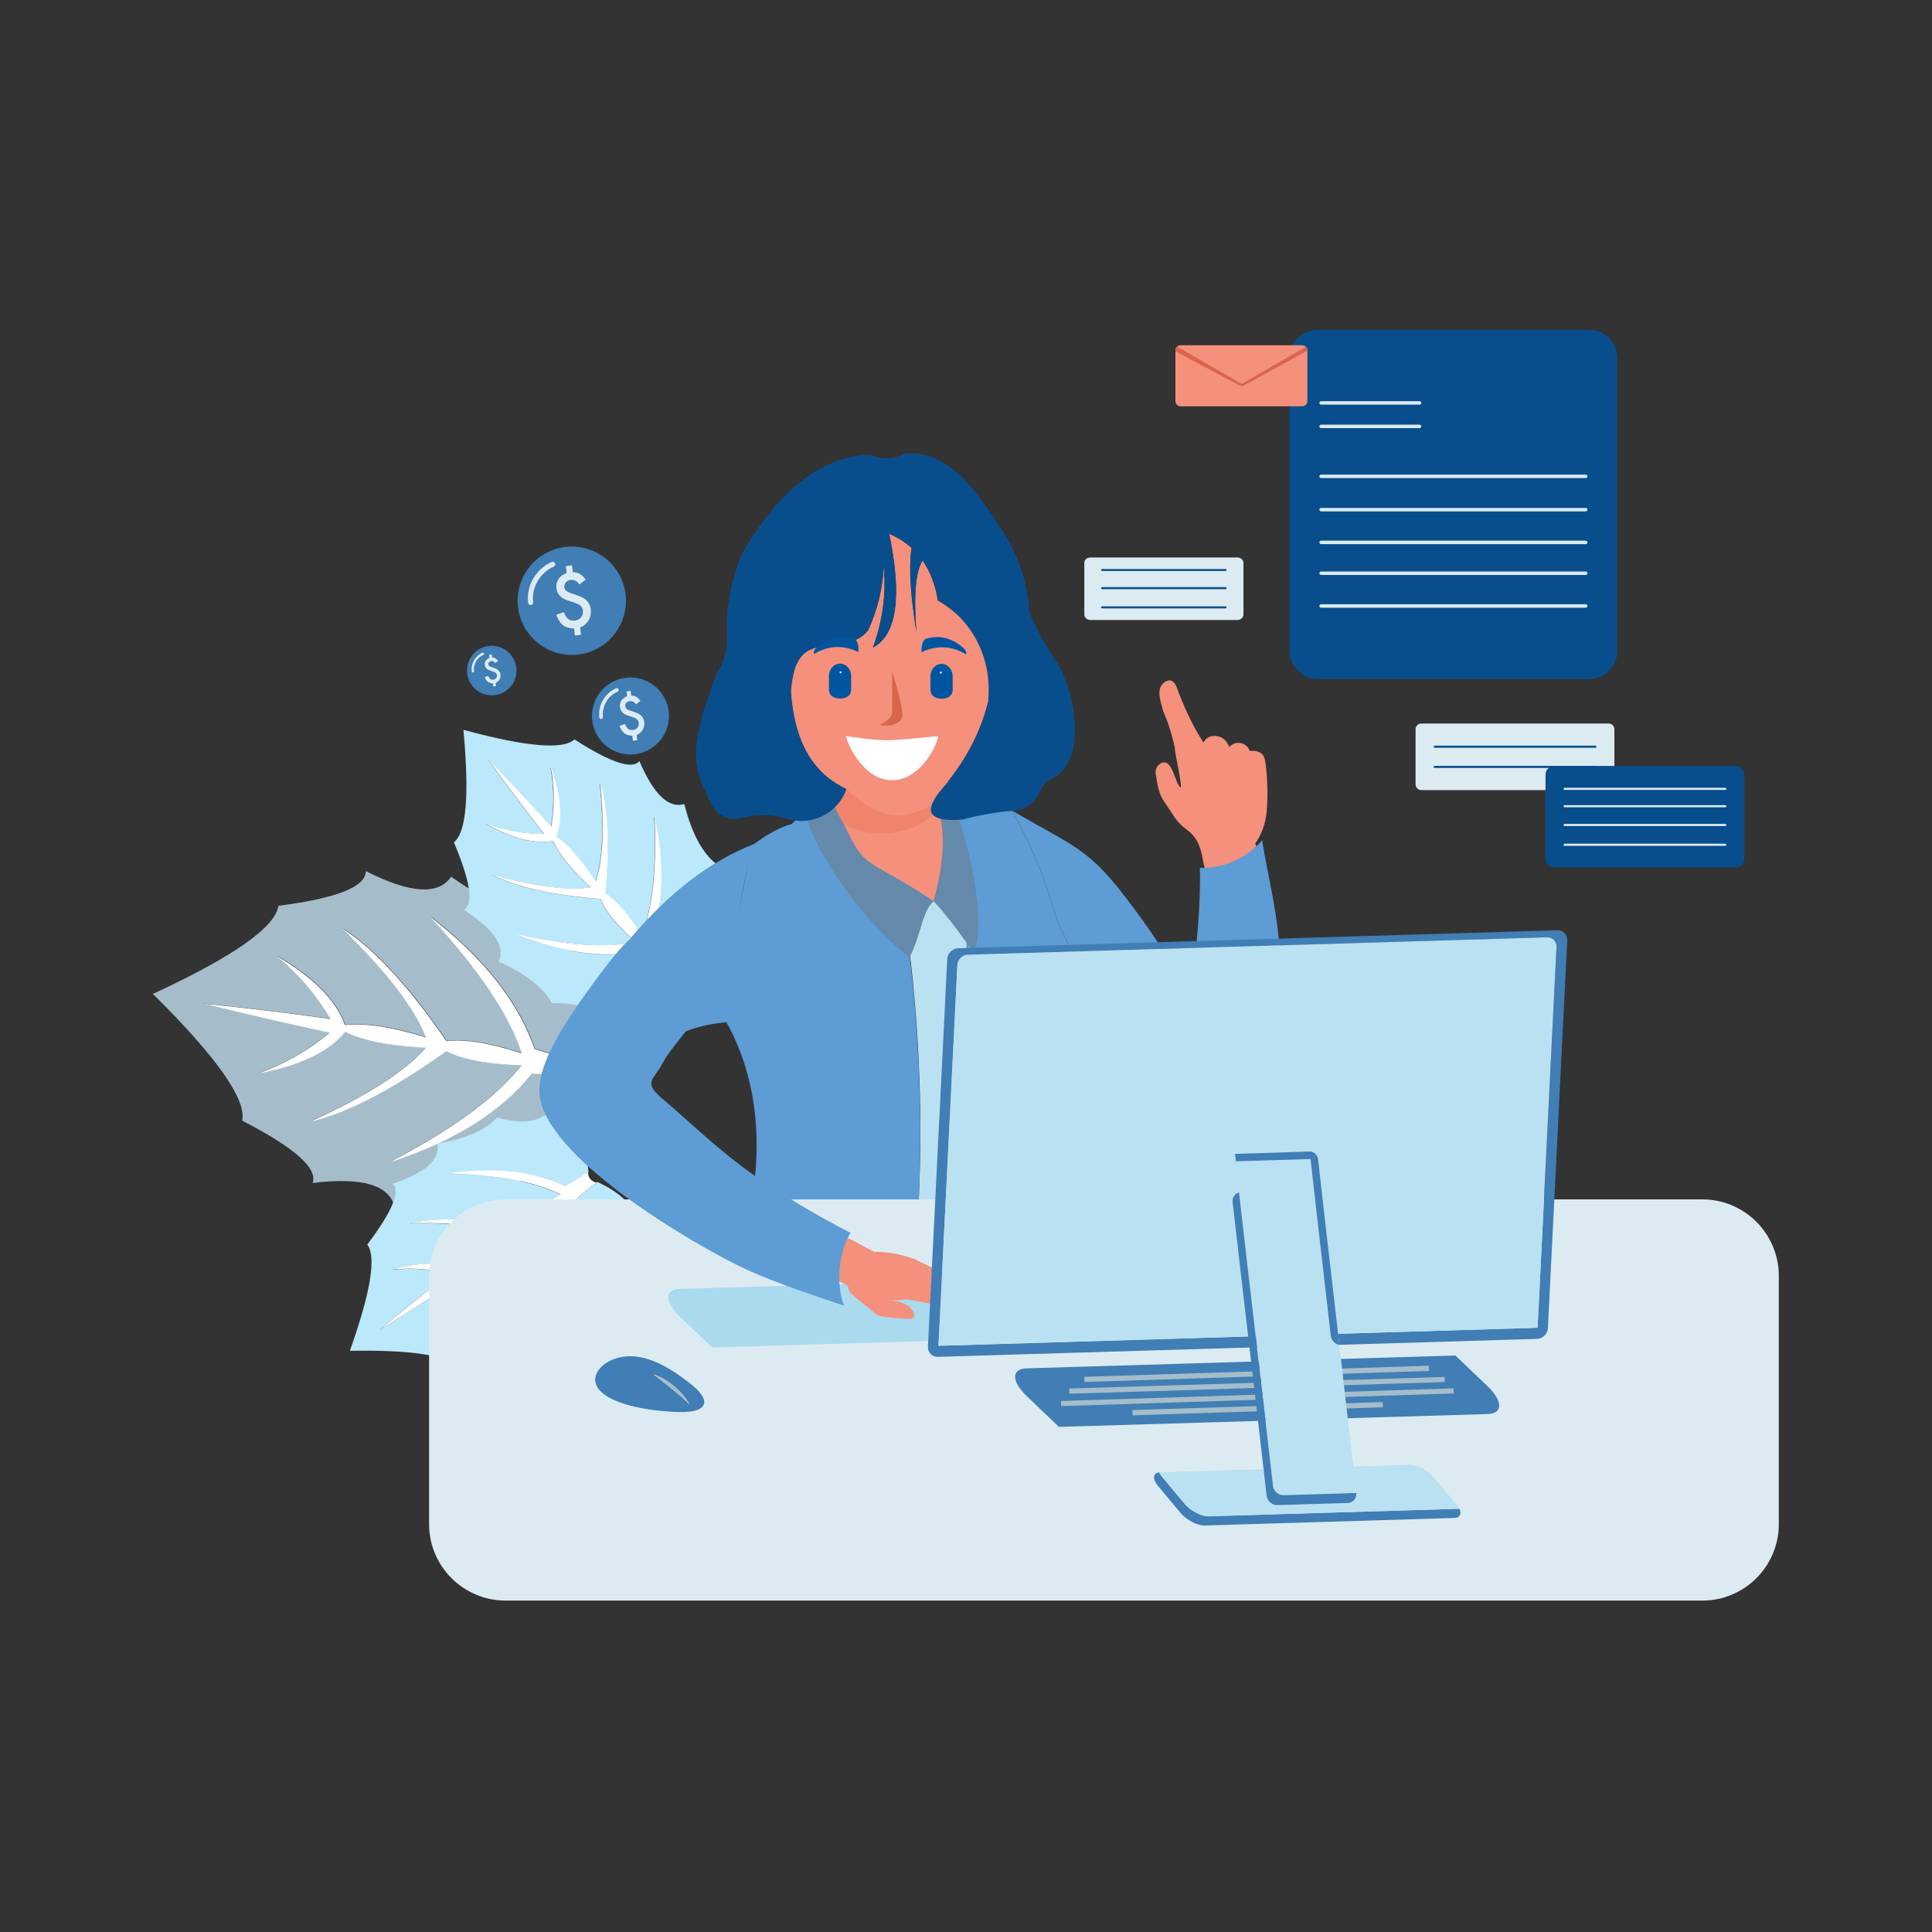 <svg xmlns="http://www.w3.org/2000/svg" enable-background="new 0 0 2000 2000" viewBox="0 0 2000 2000" id="Accountantemployeeatwork"><rect x="0" y="0" width="2000" height="2000" fill="#333333" stroke="none"/><path fill="#a5bdca" fill-rule="evenodd" d="M211.1,1038.8c43.2,10.8,86.6,20.9,130.2,30.1c-22.1,18.4-47.3,32.7-74.4,42.4c43.5-8,73.7-22.4,90.5-43.2
		c18.6,9.1,46.4,14.6,83.2,16.4c-21,24.4-61,50-120,76.7c37.9-8.5,85.1-32.9,141.6-73.2c15.8,8.5,41.7,13.4,77.5,14.7
		c-25.7,33-71.6,66.7-137.8,100.9c66.8-21.4,116.3-52.1,148.6-92.2c12.1,0.1,25.7,1.5,40.7,4.1c15.5,42.3,11.9,77.4-10.9,105.2
		c-22.4-8.3-47.6,0-75.6,25.1c-23.4-9.2-55.4-8.1-96.2,3.5c-5.6-22.7-33.9-30.9-84.9-24.7c5.5-15.2-18.8-36.7-72.9-64.5
		c4.5-21.7-25.4-64.5-89.6-128.4c-0.9-0.9-1.9-1.9-2.9-2.8c0.7-0.3,1.3-0.6,2-0.9c82.2-38.2,124.8-68.3,128-90.3
		c60.4-7.8,90.5-19.7,90.5-35.9c45.9,23.2,75.3,25.1,88.3,5.7c34.4,24.7,64.1,36.7,89.3,36c17.8,33.1,38.7,49.5,62.6,49.3
		c12,33.9,3.5,68.1-25.5,102.7c-15-2.6-28.3-6-39.7-10c-16.7-48.6-52.8-94.4-108.4-137.2c50.6,54.7,82.3,102,95.3,141.8
		c-34.1-11-60.1-15.1-77.9-12.5c-39.4-57.1-75.5-96.1-108.2-117c46.4,45.2,75.3,82.9,86.8,113c-35.3-10.8-63.2-15.1-83.8-12.8
		c-8.8-25.2-32.3-49-70.5-71.4c22.2,18.3,41,40.3,55.6,65.1C298.6,1048.6,254.9,1043.3,211.1,1038.8z" clip-rule="evenodd" class="colordce6f4 svgShape"></path><path fill="#ffffff" fill-rule="evenodd" d="M587.1,1104.8c-0.6,3.7,0.4,7.6,2.6,10.6c-14.4-2.5-27.5-3.7-39.2-3.8c-32.2,40.1-81.7,70.8-148.6,92.2
		c66.2-34.3,112.1-67.9,137.8-100.9c-35.8-1.3-61.7-6.2-77.5-14.7c-56.5,40.3-103.7,64.7-141.6,73.2c59-26.8,99-52.3,120-76.7
		c-36.8-1.8-64.6-7.3-83.2-16.4c-16.9,20.8-47,35.1-90.5,43.2c27.1-9.7,52.3-24,74.4-42.4c-43.6-9.3-87-19.3-130.2-30.1
		c43.8,4.5,87.5,9.7,131.1,15.8c-14.6-24.8-33.4-46.8-55.6-65.1c38.2,22.4,61.7,46.2,70.5,71.4c20.6-2.3,48.6,2,83.8,12.8
		c-11.5-30.1-40.4-67.8-86.8-113c32.8,20.9,68.8,59.9,108.2,117c17.8-2.6,43.8,1.5,77.9,12.5c-12.9-39.8-44.7-87-95.3-141.8
		c55.6,42.8,91.7,88.6,108.4,137.2c11.3,4,24.3,7.3,39.2,9.9C589.6,1097.8,587.6,1101.1,587.1,1104.8z" clip-rule="evenodd" class="colorffffff svgShape"></path><path fill="#f4907c" fill-rule="evenodd" d="M985.5,834.7l-7.8-48.9l-103-8.7l-0.5,42.9c-34.2,0.8-45.7,28.2-62.4,40.5c-0.4,32.9,105.4,101.7,137.8,102.1
	c32.4,0.4,47.8-59.4,48.2-92.3C996,856.5,1002.7,857,985.5,834.7z" clip-rule="evenodd" class="colorf4ae7c svgShape"></path><path fill="#bbe8fb" fill-rule="evenodd" d="M504.8,785.7c19,26.3,38.5,52.2,58.4,77.7c-20.9-0.1-41.7-3.9-61.3-11.2c28,15.9,51.6,22,70.6,18.3
		c6.1,13.8,19,29.8,38.7,48.1c-23.1,3.8-57.4-0.7-102.8-13.4c25.1,13,62.8,21.5,113.1,25.5c4.8,12.2,16.9,27,36.3,44.5
		c-29.8,6.4-71.1,3.6-124-8.2c47.2,19.3,89.2,25.4,125.9,18.1c6.7,5.7,13.6,12.8,20.8,21.3c-11.2,30.9-29.6,48.7-55.3,53.5
		c-8.6-15.1-26.6-22.3-53.9-21.4c-8.7-16.1-27.1-30.4-55.2-43.1c7.5-15.3-4.4-33.1-35.8-53.5c10.2-5.9,6.7-29.2-10.4-70
		c12.7-10,16-47.8,10.1-113.5c-0.1-1-0.2-1.9-0.3-2.9c0.5,0.1,1,0.3,1.5,0.4c63.7,17.2,101.5,20.4,113.5,9.6
		c37.3,23.9,59.7,31.4,67.2,22.4c14.7,34.4,30.2,49.2,46.5,44.5c7.6,29.9,18.5,50.5,32.9,61.8c-5.6,26.8-1.6,45.7,11.8,56.8
		c-9.2,24.5-29.9,39.6-62.3,45.3c-7.1-8.5-13-16.6-17.4-24.1c13.5-34.9,14.8-77.3,3.8-127.2c2.6,54.2-1.8,95.3-13.3,123.6
		c-13.9-22.1-26.4-36.6-37.5-43.4c4.8-50.2,2.9-88.9-5.6-115.8c4.7,46.9,3.2,81.4-4.5,103.6c-14.6-22.5-28.2-38-40.7-46.4
		c6.9-18.2,5-42.4-5.8-72.7c3.8,20.6,4,41.6,0.5,62.3C549,832.1,527.1,808.7,504.8,785.7z" clip-rule="evenodd" class="colorc4ddf2 svgShape"></path><path fill="#ffffff" fill-rule="evenodd" stroke="#dcebf2" stroke-miterlimit="22.926" stroke-width=".216" d="M683.4,998.4c-2.1,1.8-3.3,4.4-3.5,7.1c-6.9-8.1-13.6-15-20-20.5c-36.7,7.2-78.7,1.2-125.9-18.1
		c52.9,11.9,94.2,14.6,124,8.2c-19.4-17.5-31.5-32.3-36.3-44.5c-50.3-4-88-12.5-113.1-25.5c45.4,12.7,79.7,17.2,102.8,13.4
		c-19.7-18.2-32.6-34.3-38.7-48.1c-19.1,3.7-42.6-2.4-70.6-18.3c19.6,7.3,40.3,11.1,61.3,11.2c-19.9-25.5-39.4-51.4-58.4-77.7
		c22.3,23,44.2,46.4,65.7,70.2c3.5-20.6,3.3-41.7-0.5-62.3c10.8,30.3,12.8,54.6,5.8,72.7c12.6,8.4,26.1,23.9,40.7,46.4
		c7.7-22.1,9.2-56.7,4.5-103.6c8.5,27,10.3,65.6,5.6,115.8c11.1,6.9,23.7,21.3,37.5,43.4c11.4-28.2,15.8-69.4,13.3-123.6
		c10.9,49.9,9.6,92.3-3.8,127.2c4.4,7.5,10.2,15.4,17.2,23.8C688.1,995.7,685.4,996.6,683.4,998.4z" clip-rule="evenodd" class="colorffffff svgShape colorStrokedce6f2 svgStroke"></path><path fill="#bbe8fb" fill-rule="evenodd" d="M393.2,1376.5c26.6-16.4,53-33.2,79-50.5c-1.6,20.1-6.8,39.8-15.3,58.1c17.3-25.8,24.9-48,22.8-66.6
		c13.7-4.9,30.1-16.1,49.1-33.7c1.9,22.5-4.9,55.2-20.4,97.9c14.3-23.2,25.3-58.9,32.8-107c12-3.8,27.2-14.3,45.4-31.7
		c4,29.1-1.7,68.7-17,118.7c22.1-44,30.9-84,26.6-119.8c6-6,13.3-12.2,22.1-18.4c28.9,13,44.7,32,47.4,57.1
		c-15.2,7.2-23.4,23.9-24.5,50.3c-16.1,7.2-31.3,23.9-45.5,50c-14.1-8.3-32.2,1.8-54.1,30.5c-4.9-10.2-27.6-8.6-68.2,4.9
		c-8.7-12.9-44.8-18.9-108.4-18c-0.9,0-1.9,0-2.8,0c0.2-0.5,0.3-1,0.5-1.4c21.2-60,27-96.2,17.5-108.5c25.7-34.1,34.5-55.1,26.4-63
		c34.2-11.6,49.6-25.4,46.2-41.5c29.3-5.1,49.9-14.2,61.9-27.1c25.3,7.3,43.8,4.9,55.5-7.2c22.9,10.6,35.9,31.7,39,63.2
		c-8.7,6.3-16.9,11.3-24.5,15c-32.6-15.5-73.3-19.8-122.1-13c52.3,1.5,91.6,8.7,117.9,21.8c-22.3,11.7-37.1,22.7-44.5,33
		c-48-8.3-85.3-9.3-111.8-3.1c45.5-1.1,78.6,2.9,99.3,11.9c-22.7,12.4-38.6,24.3-47.6,35.8c-17-8-40.5-7.9-70.4,0.3
		c20.1-2.2,40.4-0.8,60,4.1C441,1337.4,416.9,1356.7,393.2,1376.5z" clip-rule="evenodd" class="colorc4ddf2 svgShape"></path><path fill="#ffffff" fill-rule="evenodd" d="M610.8,1220.2c1.6,2.1,4,3.5,6.6,3.9c-8.3,6-15.4,12-21.2,17.8c4.3,35.8-4.6,75.8-26.6,119.8
		c15.3-50,21-89.6,17-118.7c-18.2,17.4-33.4,27.9-45.4,31.7c-7.5,48.1-18.4,83.8-32.8,107c15.5-42.7,22.3-75.4,20.4-97.9
		c-19,17.6-35.4,28.8-49.1,33.7c2.1,18.6-5.4,40.9-22.8,66.6c8.4-18.3,13.6-38,15.3-58.1c-26,17.3-52.4,34.2-79,50.5
		c23.8-19.8,47.9-39.1,72.3-58.1c-19.6-4.9-39.9-6.2-60-4.1c30-8.2,53.4-8.3,70.4-0.3c9-11.5,24.9-23.4,47.6-35.8
		c-20.7-9-53.8-13-99.3-11.9c26.6-6.2,63.8-5.2,111.8,3.1c7.4-10.2,22.2-21.2,44.5-33c-26.3-13.1-65.6-20.3-117.9-21.8
		c48.8-6.8,89.5-2.5,122.1,13c7.5-3.7,15.6-8.6,24.2-14.8C608.6,1215.5,609.2,1218.1,610.8,1220.2z" clip-rule="evenodd" class="colorffffff svgShape"></path><path fill="#bae1f2" fill-rule="evenodd" d="M977.2,1301c0.3-1.4,0.6-2.8,1-4.2l0.8-6l2.4-18.1l0.6-4.5l0.2-1.5l0.7-5.6l0-0.3l0.7-6l0.1-0.8l0.6-5.2
		l0.2-1.9l0.5-4l0.4-3l0.3-2.9l0.7-5.9l0.6-5.2l0.1-0.7l0.6-5.9l0.1-0.4l0.6-5.4l0.2-1.5l0.4-4.3l0.6-5.8l0.4-3.7l0.2-2.1l0.5-4.8
		l0.1-1l0.5-5.8l0-0.1c1.2-13.4,2.3-26.5,3.3-39.5l0.1-0.8l0.4-4.7l0.1-1.9l0.3-3.7l0.4-5.5l0.3-3.9l0.1-1.6l0.3-4.9l0-0.5l0.3-5.4
		l0.3-5.4l0.1-1.5l0.2-3.8l0.1-2.5l0.2-2.8l0.2-3.5l0.1-1.8l0.2-4.5l0-0.8l0.3-5.2l0-0.2l0.2-5l0.1-1.2l0.2-4l0.1-2.1l0.1-3l0.1-3.1
		l0.1-2l0.1-4l0-1.1l0.2-4.9l0-0.1l0.2-5l0.1-4.4l0-0.5l0.1-1.7l0.1-3.1l0.1-2.7l0.1-2.2l0.1-3.5l0-1.3l0.1-4.4v-0.4l0.1-4.7l0-0.5
		l0.1-4.2l0-1.4l0-3.2l0-2.2l0-2.3l0-3.1l0-1.4l0-3.9l0-0.6l0-4.4v-0.2l0-4.1l0-1.1l0-3.3l0-1.9l0-2.1c-9.9-14-25.1-33.8-34-42.9
		c-8.6,7.9-18.5,18.8-27.9,32.9l0.4,2.9l0,0.1l0.6,4.7l0.1,0.8l0.5,3.9l0.2,1.6l0.4,3.1l0.6,4.7l0.4,3.2l0.2,1.5l0.5,4l0.1,0.7
		l0.5,4.7l0,0l0.5,4.7l0.1,0.8l0.4,3.9l0.2,1.6l0.3,3.1l0.2,2.4l0.2,2.3l0.3,3.2l0.1,1.5l0.4,4l0.1,0.7l0.4,4.7l0,0l0.4,4.7l0.1,0.8
		l0.3,3.9l0.1,1.6l0.3,3.1l0.2,2.4l0.2,2.3l0.2,3.2l0.1,1.5l0.3,4l0.1,0.8l0.3,4.7l0,0l0.3,4.7l0.1,0.8l0.2,3.9l0.1,1.6l0.2,3.1
		l0.1,2.4l0.1,2.3l0.2,3.2l0.1,1.6l0.2,4l0,0.8l0.2,4.8v0l0.2,4.7l0,0.8l0.2,3.9l0.1,1.6l0.1,3.2l0.1,2.4l0.1,2.4l0.1,3.2l0.1,1.6
		l0.1,4l0,0.8l0.1,4.8l0,0l0.1,4.8l0,0.8l0.1,4l0,1.6l0.1,3.2l0,2.4l0,2.4l0,3.2l0,1.6l0,4v0.8l0,4.8l0,0l0,4.8l0,0.8l0,4l0,1.6
		l0,3.2l0,2.4l0,2.4l0,3.2l0,1.6l-0.1,4l0,0.8l-0.1,4.8l0,0l-0.1,4.8l0,0.8l-0.1,4l0,1.6l-0.1,3.2l-0.1,2.4l-0.1,2.4l-0.1,3.2
		l-0.1,1.6l-0.1,4l0,0.8l-0.2,4.8v0l-0.2,4.8l0,0.8l-0.2,4l-0.1,1.6l-0.1,3.2l-0.1,2.4l-0.1,2.4l-0.2,3.2l-0.1,1.6l-0.2,4l0,0.8
		l-0.3,4.8c-1.3,10.4-3.4,20.8-6,31.1L977.2,1301z" clip-rule="evenodd" class="colorbad9f2 svgShape"></path><path fill="#5d9cd4" fill-rule="evenodd" d="M842.5,831c-9.1,6.9-15.9,15.4-22.8,22.1c-11.5,2.7-25.4,10.2-41.7,22.6c-19.3,95.8-28,156.7-26,182.5
		c38.1,68.4,40,153.6,13.1,237.4l178.2,4.6c3-11.7,5.3-22.5,6.4-31.1c7.2-120.1,0.9-238.5-18.9-355.2
		C882.1,881.5,855.2,859,842.5,831z" clip-rule="evenodd" class="color5d9cd4 svgShape"></path><path fill="#dcebf2" fill-rule="evenodd" d="M523.2,1241.6h1239.2c43.5,0,79,35.6,79,79v257.3c0,43.5-35.5,79-79,79H523.2c-43.5,0-79-35.6-79-79v-257.3
	C444.2,1277.1,479.8,1241.6,523.2,1241.6z" clip-rule="evenodd" class="colordce6f2 svgShape"></path><path fill="#f4907c" fill-rule="evenodd" d="M1254.4,935c1.2-0.5,0.2-6.3-7.4-36.8c-2.3-7.2-2.4-20.7-10.3-31.4c-6.3-8.5-12.9-9.3-20.5-20.4
	c-2.7-3.9-6.1-9.3-11.3-16.9c-6.9-10.2-7.3-23.6-8.5-28.1c-1.1-6.9,3.7-10.7,6.2-11.7c11.5-4.4,13.5,21.6,19.8,25.7
	c1.1-5-6.3-35.3-6.3-41.7c-3.2-14.4-7.7-28.5-12-37.3c-4.4-16-5.2-20.8-1.9-26.7c2-3.6,11.3-11,16.1,2.2c1.6,4.5,3.3,8.8,5,12.9
	c0.9,2.1,1.8,4.1,2.5,6c10.4,23.9,20.1,38,20.1,38s2.7-8.4,14.4-6.7c8.8,1.3,12.3,11.2,12.3,11.2s4.2-5,10.4-4.3
	c8.9,1.1,10.7,8.4,10.7,8.4s11.7-2,15,6.7c2.4,6.2,4.4,33.6,2.7,54.9c-1.7,21.3-11.9,34-11.9,34l14.7,47.5L1254.4,935z" clip-rule="evenodd" class="colorf4ae7c svgShape"></path><path fill="#5d9cd4" fill-rule="evenodd" d="M998,913.4c-7.8-22.3-1.3-60.8-22.3-105c14.7,7.3,29.4,16.3,43.9,26.9c5.2,0.1,14.4,2.1,27.9,3.9
	c18.6,31.8,34.5,69.7,47.3,115.8c37.2,74.6,56.8,108.6,21.1,175.6c-24,33-36,97.2-34.5,173.2l-104-2.7c0.3-1.4,0.5-2.8,0.8-4.2
	C999.1,1143.6,1004.4,999.8,998,913.4z" clip-rule="evenodd" class="color5d9cd4 svgShape"></path><path fill="#5d9cd4" fill-rule="evenodd" d="M1324.7,986.4c-1.5-38.5-11.3-75.1-18.2-116.5c-16.3,19.2-42.7,29.9-64.4,28.4c1,40.3-3.5,78.6-7.3,115.1
	c-0.6,6-1.4,11.9-2.2,17.7c-17.7-30.7-34.5-57.4-49.8-78.5c-54.3-74.9-59.7-69.6-135.3-113.6c18.6,31.8,34.5,69.7,47.3,115.8
	c23.2,46.5,39.5,77.2,39.9,110c1,1.4,2.1,2.8,3.1,4.2c10.9,14.6,77.2,96.1,78.5,98.4c17.5,30.3,55.1,53,73.1,17.1
	C1322.7,1118.5,1327.3,1050.8,1324.7,986.4z" clip-rule="evenodd" class="color5d9cd4 svgShape"></path><path fill="#6489aa" fill-rule="evenodd" d="M966.4,932.8c11.8,12,34.7,42.8,41.5,54.1c15.6-36.6-10.3-145.3-35.2-184.4c-9.9,7.6,4.9-1.9-13.4,9.6
	C989.7,853.9,969.9,919.2,966.4,932.8z" clip-rule="evenodd" class="color498ac9 svgShape"></path><path fill="#6489aa" fill-rule="evenodd" d="M941.7,990.7c12.4-24.2,12.4-46.5,24.7-57.9c-77.2-51.4-68.5-25.3-101.4-98.4c-14.7,10.5-14.7,10.5-29.4,14.8
	C855.7,905.8,912.6,971.2,941.7,990.7z" clip-rule="evenodd" class="color498ac9 svgShape"></path><path fill="#f1826c" fill-rule="evenodd" d="M975.7,826.9c-39.6,27.7-55.2,7.5-55.2,7.5l-50.1-20.6c-4,11.3-13.8,13,2.5,38.1
	C907.4,874.8,967.1,858.8,975.7,826.9z" clip-rule="evenodd" class="colored7d5b svgShape"></path><path fill="#f4907c" fill-rule="evenodd" d="M955,580.2c-7.2,11.4-9.3,36-6.4,73.6c-6.3-37.8-7.9-66.7-5-86.6c-6.6-6-14.3-10.8-23.1-14.5
	c13.4,65.3,7.8,104.6-16.9,117.7c10.2-28,13.9-56,11.2-84.1c-1.1,22.9-6.6,45.4-16.2,66.2c-7.8,10.7-25.3,16.5-52.7,17.5
	c-21.7,5.2-25.5,23.2-27.4,45.4c2.9,43.8,17.6,83,57.5,101.2c34.4,33.5,65,36.7,92,9.4c1.4-2.2,3.2-4.6,5.2-7.1
	c24.7-28.5,41.2-58.9,49.3-91.1c27.6-38.5-22-89.6-51.7-106.2C968.2,605.1,962.8,591.4,955,580.2z" clip-rule="evenodd" class="colorf4ae7c svgShape"></path><path fill="#094e8c" fill-rule="evenodd" d="M898.7,652.4c9.6-20.8,15.1-43.3,16.2-66.2c2.7,28.1-1,56.2-11.2,84.1c24.7-13.1,30.3-52.3,16.9-117.7
	c8.8,3.7,16.5,8.5,23.1,14.5c-2.9,19.9-1.3,48.7,5,86.6c-2.9-37.6-0.8-62.1,6.4-73.6c7.8,11.2,13.1,25,16,41.4
	c29.7,16.6,57.2,54.1,51.7,106.2c-8.1,32.2-24.6,62.6-49.3,91.1c-2.1,2.5-3.8,4.9-5.2,7.1c-11.2,17.4-1.9,24.9,27.9,22.5
	c17.6-4.7,35.5-7.8,53.6-9.2c11.4-1,21.4-8,26.2-18.3c2.2-6.8,7.3-12.3,13.8-15.2c17-9.2,24.6-28.9,22.7-59.2
	c-1.5-19.6-6.8-38.8-15.6-56.4c-12.1-17.4-22.5-35.8-31.1-55.2c-2-34.4-14-67.4-34.5-95c-7.1-11.7-15.1-22.7-23.9-33.2
	c-22.2-27.4-46-39.8-71.3-37.2c-10.6,6.4-23.8,6.8-34.8,1.1c-50.2,1.7-94.5,35.8-132.9,102.2c-11.4,26.8-16.7,54.1-16,81.8
	c1.1,16.6-2.4,30.8-10.5,42.6c-3.6,9.1-6.4,17.2-8.2,24.3c-6.8,17-11.2,34.9-13.1,53.1c-1.1,16.5,2.7,33,11,47.3
	c7.9,22.3,21.6,30.1,41.1,23.6c15.1-3.1,30.8-2,45.3,3.1c24.7,5.8,49.8-7.9,58.3-31.8c-39.9-18.2-54.6-57.4-57.5-101.2
	c1.9-22.2,6.9-41.8,27.4-45.4C873.3,668.9,890.9,663.1,898.7,652.4z" clip-rule="evenodd" class="color09378c svgShape"></path><path fill="#d9654e" fill-rule="evenodd" d="M923.6,695c0,0,12.6,40.2,10.3,47.3c-4,12.1-23.8,8.1-23.8,8.1c0,0,13.4-4.7,13.4-13.4
	C923.5,728.3,923.6,695,923.6,695z" clip-rule="evenodd" class="colord9684e svgShape"></path><path fill="#0055a1" fill-rule="evenodd" d="M844.2 671.6c.2-.2.4-.4.6-.6 11.7-10.5 24.9-14.1 38.4-10.2 1.2.3 2.4.8 3.4 2.4 1.9 3.1 2.2 6.7 2.1 11.8-15.7-7.6-31.5-6.9-46.1 2.1-.5-1.7-.3-1.8.2-3.2C843.2 672.8 843.7 672.2 844.2 671.6zM998.5 671.9c-.2-.2-.4-.4-.6-.6-11.6-10.5-24.9-14.2-38.4-10.3-1.2.3-2.4.8-3.4 2.4-1.9 3.1-2.2 6.7-2.2 11.8 15.7-7.5 31.5-6.8 46.1 2.2.5-1.7.4-1.8-.1-3.2C999.5 673.1 999 672.4 998.5 671.9zM881.1 699.9c0-7.1-5.1-12.9-11.5-12.9-6.3 0-11.5 5.8-11.5 12.9 0 .6 0 2.8 0 3.3l0 10.3c0 7.1 5.6 9.6 11.5 9.6 5.8 0 11.5-2.4 11.5-9.5l0-10.3C881.1 702.7 881.1 700.5 881.1 699.9z" clip-rule="evenodd" class="color0053a1 svgShape"></path><path fill="#ffffff" fill-rule="evenodd" d="M871.2,696c0,0.6-0.5,1-1,1c-0.6,0-1-0.5-1-1c0-0.6,0.5-1,1-1C870.8,695,871.2,695.4,871.2,696z" clip-rule="evenodd" class="colorffffff svgShape"></path><path fill="#0055a1" fill-rule="evenodd" d="M986.2,700.1c0-7.1-5.1-12.9-11.5-12.9c-6.3,0-11.5,5.8-11.5,12.9c0,0.6,0,2.8,0,3.3l0,10.3
	c0,7.1,5.6,9.6,11.5,9.6c5.8,0,11.5-2.4,11.5-9.5l0-10.3C986.2,702.9,986.2,700.7,986.2,700.1z" clip-rule="evenodd" class="color0053a1 svgShape"></path><path fill="#ffffff" fill-rule="evenodd" d="M975 696.3c0 .6-.5 1-1 1-.6 0-1-.5-1-1 0-.6.5-1 1-1C974.5 695.2 975 695.7 975 696.3zM876.1 761.9c0 0 28.8 5.1 46.3 4.3 17.4-.8 48.2-4.2 48.2-4.2 3.1 0-14.1 45.4-46.9 45.7C891 808.1 874.1 761.9 876.1 761.9z" clip-rule="evenodd" class="colorffffff svgShape"></path><path fill="#407eb5" fill-rule="evenodd" d="M1506.6,1403.2l-443.9,13.3c-16,0.5-15.8,13.6,0.5,29.1l33,31.5l443.9-13.3c16-0.5,15.8-13.6-0.5-29.1
		L1506.6,1403.2z" clip-rule="evenodd" class="color406fb5 svgShape"></path><polygon fill="#a5bdca" fill-rule="evenodd" points="1122.6 1430.6 1479.4 1419.2 1479.2 1413.8 1122.3 1425.3" clip-rule="evenodd" class="colordce6f4 svgShape"></polygon><polygon fill="#a5bdca" fill-rule="evenodd" points="1098.5 1455.6 1504.9 1442.5 1504.7 1437.2 1098.3 1450.3" clip-rule="evenodd" class="colordce6f4 svgShape"></polygon><polygon fill="#a5bdca" fill-rule="evenodd" points="1107.1 1442.8 1495.6 1430.7 1495.4 1425.4 1106.8 1437.4" clip-rule="evenodd" class="colordce6f4 svgShape"></polygon><polygon fill="#a5bdca" fill-rule="evenodd" points="1172.5 1465.1 1431.6 1456.8 1431.4 1451.4 1172.3 1459.7" clip-rule="evenodd" class="colordce6f4 svgShape"></polygon><path fill="#407eb5" fill-rule="evenodd" d="M676.3,1422.7c16.2,12.3,32.1,25.1,37.7,31.5C705.7,1439.1,690,1426.9,676.3,1422.7L676.3,1422.7z
		 M617.7,1434.8c-6.8-13.9,9.6-29,30.7-30.7c16.2-1.3,34.8,5.5,55.9,20.5c7.3,5.2,26.4,18.4,24.6,28.1c-2.1,10.9-26.4,9.2-35.4,8.6
		C649.4,1458.4,623.7,1447.2,617.7,1434.8z" clip-rule="evenodd" class="color406fb5 svgShape"></path><path fill="#a5bdca" fill-rule="evenodd" d="M676.3,1422.7c13.7,4.3,29.4,16.4,37.7,31.5C708.3,1447.8,692.5,1435,676.3,1422.7z" clip-rule="evenodd" class="colordce6f4 svgShape"></path><path fill="#407eb5" fill-rule="evenodd" d="M540.6,644.6c-12.5-28.3,0.3-61.4,28.6-74c28.3-12.5,61.4,0.3,74,28.6c12.5,28.3-0.3,61.4-28.6,74
		C586.3,685.7,553.2,672.9,540.6,644.6z" clip-rule="evenodd" class="color406fb5 svgShape"></path><path fill="#dcebf2" fill-rule="evenodd" d="M592.1 585.2l.9 7.1c2.9.1 5.4.7 7.3 1.9 2 1.2 4 3.1 6 5.9l-6.5 4.9c-2.6-3.6-5.7-5.1-9.1-4.7-2.1.3-3.8 1.1-5 2.6-1.2 1.4-1.7 3.1-1.5 5 .2 1.7 1 3.1 2.3 4 1.3 1 3.7 2 7.2 3.1 3.1.9 5.7 1.9 7.7 2.8 2.1.9 3.6 1.9 4.7 2.8 3.1 2.6 4.9 6 5.5 10.1.5 4.1-.2 7.9-2.2 11.3-2 3.4-5 6-8.9 7.6l1 7.5-6.3.8-1-7.3c-4.8-.1-8.6-1.3-11.4-3.4-2.8-2.2-5.1-5.7-7-10.8l7.7-2.7c1.6 3.5 3.2 6 5 7.3 1.8 1.3 4.1 1.7 6.8 1.4 2.6-.3 4.8-1.5 6.3-3.4 1.5-1.9 2.1-4.2 1.8-6.9-.3-2.4-1.3-4.2-3-5.5-.8-.6-2-1.2-3.6-1.9-1.6-.7-3.6-1.4-6-2.1-5-1.5-8.3-3-10-4.6-2.7-2.3-4.3-5.3-4.8-9-.2-1.7-.2-3.4.2-5 .4-1.6 1-3 1.9-4.4.9-1.4 2-2.6 3.5-3.7 1.4-1.1 3.1-2 5-2.8l-.9-7.1L592.1 585.2zM551.9 623.4c.2 1.5-.9 2.8-2.3 2.9-1.5.2-2.8-.9-2.9-2.3-1-9 1-17.7 5.3-25.1 4.3-7.4 10.9-13.5 19.1-17.2 1.3-.6 2.9 0 3.5 1.4.6 1.3 0 2.9-1.4 3.5-7.2 3.2-12.9 8.5-16.6 15C552.8 607.9 551 615.6 551.9 623.4z" clip-rule="evenodd" class="colordce6f2 svgShape"></path><path fill="#407eb5" fill-rule="evenodd" d="M616.2,757.3c-8.9-20.1,0.2-43.7,20.3-52.6c20.1-8.9,43.7,0.2,52.6,20.3c8.9,20.1-0.2,43.7-20.3,52.6
		C648.7,786.6,625.1,777.5,616.2,757.3z" clip-rule="evenodd" class="color406fb5 svgShape"></path><path fill="#dcebf2" fill-rule="evenodd" d="M652.8 715.1l.7 5c2.1.1 3.8.5 5.2 1.3 1.4.8 2.8 2.2 4.3 4.2l-4.6 3.5c-1.9-2.5-4-3.6-6.5-3.3-1.5.2-2.7.8-3.6 1.8-.9 1-1.2 2.2-1 3.5.2 1.2.7 2.2 1.6 2.9.9.7 2.6 1.4 5.2 2.2 2.2.7 4 1.3 5.5 2 1.5.7 2.6 1.3 3.4 2 2.2 1.8 3.5 4.2 3.9 7.2.4 2.9-.1 5.6-1.6 8.1-1.4 2.4-3.6 4.2-6.3 5.4l.7 5.3-4.5.6-.7-5.2c-3.4-.1-6.1-.9-8.1-2.5-2-1.5-3.7-4.1-5-7.7l5.5-1.9c1.1 2.5 2.3 4.2 3.6 5.2 1.3.9 2.9 1.2 4.9 1 1.9-.2 3.4-1.1 4.5-2.5 1.1-1.4 1.5-3 1.3-4.9-.2-1.7-.9-3-2.1-3.9-.6-.4-1.5-.9-2.6-1.4-1.1-.5-2.5-1-4.2-1.5-3.5-1.1-5.9-2.1-7.1-3.2-1.9-1.6-3-3.8-3.4-6.4-.2-1.2-.1-2.4.1-3.5.3-1.1.7-2.2 1.3-3.1.6-1 1.5-1.8 2.5-2.6 1-.8 2.2-1.4 3.5-2l-.7-5L652.8 715.1zM624.2 742.2c.1 1-.6 2-1.7 2.1-1 .1-2-.6-2.1-1.7-.7-6.4.7-12.6 3.8-17.9 3-5.3 7.7-9.6 13.6-12.2 1-.4 2.1 0 2.5 1 .4 1 0 2.1-1 2.5-5.1 2.3-9.2 6-11.8 10.6C624.8 731.3 623.6 736.7 624.2 742.2z" clip-rule="evenodd" class="colordce6f2 svgShape"></path><path fill="#407eb5" fill-rule="evenodd" d="M485.6,704.5c-5.7-12.9,0.1-28.1,13.1-33.8c12.9-5.7,28.1,0.1,33.8,13.1c5.7,12.9-0.1,28.1-13.1,33.8
		C506.4,723.3,491.3,717.4,485.6,704.5z" clip-rule="evenodd" class="color406fb5 svgShape"></path><path fill="#dcebf2" fill-rule="evenodd" d="M509.1 677.4l.4 3.2c1.3 0 2.4.3 3.4.9.9.5 1.8 1.4 2.8 2.7l-3 2.2c-1.2-1.6-2.6-2.3-4.1-2.1-1 .1-1.7.5-2.3 1.2-.6.7-.8 1.4-.7 2.3.1.8.4 1.4 1 1.8.6.4 1.7.9 3.3 1.4 1.4.4 2.6.9 3.5 1.3.9.4 1.7.8 2.2 1.3 1.4 1.2 2.3 2.7 2.5 4.6.2 1.9-.1 3.6-1 5.2-.9 1.6-2.3 2.7-4.1 3.5l.5 3.4-2.9.4-.4-3.3c-2.2-.1-3.9-.6-5.2-1.6-1.3-1-2.4-2.6-3.2-4.9l3.5-1.2c.7 1.6 1.5 2.7 2.3 3.3.8.6 1.9.8 3.1.6 1.2-.2 2.2-.7 2.9-1.6.7-.9 1-1.9.8-3.1-.1-1.1-.6-1.9-1.4-2.5-.4-.3-.9-.6-1.7-.9-.7-.3-1.6-.6-2.7-1-2.3-.7-3.8-1.4-4.6-2.1-1.2-1.1-2-2.4-2.2-4.1-.1-.8-.1-1.5.1-2.3.2-.7.4-1.4.9-2 .4-.6.9-1.2 1.6-1.7.7-.5 1.4-.9 2.3-1.3l-.4-3.2L509.1 677.4zM490.7 694.8c.1.7-.4 1.3-1.1 1.3-.7.1-1.3-.4-1.3-1.1-.4-4.1.5-8.1 2.4-11.5 2-3.4 5-6.2 8.7-7.8.6-.3 1.3 0 1.6.6.3.6 0 1.3-.6 1.6-3.3 1.5-5.9 3.9-7.6 6.8C491.1 687.7 490.3 691.2 490.7 694.8z" clip-rule="evenodd" class="colordce6f2 svgShape"></path><path fill="#094e8c" fill-rule="evenodd" d="M1645,341.4h-280.8c-16,0-29.2,13.1-29.2,29.2v303.2c0,16,13.1,29.2,29.2,29.2H1645c16,0,29.2-13.1,29.2-29.2
		V370.6C1674.1,354.6,1661,341.4,1645,341.4z" clip-rule="evenodd" class="color09378c svgShape"></path><path fill="#dcebf2" fill-rule="evenodd" d="M1469.5 418.9c1 0 1.8-.8 1.8-1.8 0-1-.8-1.8-1.8-1.8h-101.9c-1 0-1.8.8-1.8 1.8 0 1 .8 1.8 1.8 1.8H1469.5zM1469.5 443.2c1 0 1.8-.8 1.8-1.8 0-1-.8-1.8-1.8-1.8h-101.9c-1 0-1.8.8-1.8 1.8 0 1 .8 1.8 1.8 1.8H1469.5zM1641.5 494.9c1 0 1.8-.8 1.8-1.8 0-1-.8-1.8-1.8-1.8h-273.9c-1 0-1.8.8-1.8 1.8 0 1 .8 1.8 1.8 1.8H1641.5zM1641.5 529.4c1 0 1.8-.8 1.8-1.8 0-1-.8-1.8-1.8-1.8h-273.9c-1 0-1.8.8-1.8 1.8 0 1 .8 1.8 1.8 1.8H1641.5zM1641.5 563.3c1 0 1.8-.8 1.8-1.8 0-1-.8-1.8-1.8-1.8h-273.9c-1 0-1.8.8-1.8 1.8 0 1 .8 1.8 1.8 1.8H1641.5zM1641.5 595.2c1 0 1.8-.8 1.8-1.8s-.8-1.8-1.8-1.8h-273.9c-1 0-1.8.8-1.8 1.8s.8 1.8 1.8 1.8H1641.5zM1641.5 629.1c1 0 1.8-.8 1.8-1.8s-.8-1.8-1.8-1.8h-273.9c-1 0-1.8.8-1.8 1.8s.8 1.8 1.8 1.8H1641.5zM1471.3 749h194c3.3 0 5.9 2.7 5.9 5.9V812c0 3.3-2.7 5.9-5.9 5.9h-194c-3.3 0-5.9-2.7-5.9-5.9v-57.1C1465.4 751.6 1468 749 1471.3 749z" clip-rule="evenodd" class="colordce6f2 svgShape"></path><path fill="#094e8c" fill-rule="evenodd" d="M1485.2 774.1c-.6 0-1.1-.5-1.1-1.1s.5-1.1 1.1-1.1h166.3c.6 0 1.1.5 1.1 1.1s-.5 1.1-1.1 1.1H1485.2zM1485.2 795c-.6 0-1.1-.5-1.1-1.1 0-.6.5-1.1 1.1-1.1h166.3c.6 0 1.1.5 1.1 1.1 0 .6-.5 1.1-1.1 1.1H1485.2z" clip-rule="evenodd" class="color09378c svgShape"></path><path fill="#dcebf2" fill-rule="evenodd" d="M1128.6,577.1H1281c3.4,0,6.2,2.5,6.2,5.6v53.5c0,3.1-2.8,5.6-6.2,5.6h-152.3c-3.4,0-6.2-2.5-6.2-5.6v-53.5
		C1122.4,579.6,1125.2,577.1,1128.6,577.1z" clip-rule="evenodd" class="colordce6f2 svgShape"></path><path fill="#094e8c" fill-rule="evenodd" d="M1141 591.1c-.7 0-1.2-.5-1.2-1.1 0-.6.5-1 1.2-1h127.6c.7 0 1.2.5 1.2 1 0 .6-.5 1.1-1.2 1.1H1141zM1141 609.9c-.7 0-1.2-.5-1.2-1.1 0-.6.5-1 1.2-1h127.6c.7 0 1.2.5 1.2 1 0 .6-.5 1.1-1.2 1.1H1141zM1141 629.8c-.7 0-1.2-.5-1.2-1.1 0-.6.5-1 1.2-1h127.6c.7 0 1.2.5 1.2 1 0 .6-.5 1.1-1.2 1.1H1141zM1608.9 792.9h187.8c5 0 9 4.1 9 9v87.1c0 5-4.1 9-9 9h-187.8c-5 0-9-4.1-9-9V802C1599.9 797 1603.9 792.9 1608.9 792.9z" clip-rule="evenodd" class="color09378c svgShape"></path><path fill="#dcebf2" fill-rule="evenodd" d="M1619.7 835.7c-.6 0-1.1-.5-1.1-1.1 0-.6.5-1.1 1.1-1.1h166.3c.6 0 1.1.5 1.1 1.1 0 .6-.5 1.1-1.1 1.1H1619.7zM1619.7 855.1c-.6 0-1.1-.5-1.1-1.1 0-.6.5-1.1 1.1-1.1h166.3c.6 0 1.1.5 1.1 1.1 0 .6-.5 1.1-1.1 1.1H1619.7zM1619.7 875.6c-.6 0-1.1-.5-1.1-1.1 0-.6.5-1.1 1.1-1.1h166.3c.6 0 1.1.5 1.1 1.1 0 .6-.5 1.1-1.1 1.1H1619.7zM1619.7 817.7c-.6 0-1.1-.5-1.1-1.1 0-.6.5-1.1 1.1-1.1h166.3c.6 0 1.1.5 1.1 1.1 0 .6-.5 1.1-1.1 1.1H1619.7z" clip-rule="evenodd" class="colordce6f2 svgShape"></path><path fill="#f4907c" fill-rule="evenodd" d="M1348,357.4h-125.8c-3,0-5.4,2.4-5.4,5.4v52.4c0,3,2.4,5.4,5.4,5.4H1348c3,0,5.4-2.4,5.4-5.4v-52.4
	C1353.5,359.9,1351,357.4,1348,357.4z" clip-rule="evenodd" class="colorf4ae7c svgShape"></path><path fill="#d9654e" fill-rule="evenodd" d="M1216.8,363.7l68.4,36.4l1.2-2.1l-67.9-39.2C1217,360.2,1216.8,362,1216.8,363.7z" clip-rule="evenodd" class="colord9684e svgShape"></path><path fill="#d9654e" fill-rule="evenodd" d="M1353.5,362.9l-68,37.3l-1.2-2.1l67.6-39.1C1352.4,359.5,1353.4,360.7,1353.5,362.9z" clip-rule="evenodd" class="colord9684e svgShape"></path><path fill="#aadaee" fill-rule="evenodd" d="M1147.6,1321l-443.9,13.3c-16,0.5-15.8,13.6,0.5,29.1l33,31.5l443.9-13.3c16-0.5,15.8-13.6-0.5-29.1
	L1147.6,1321z" clip-rule="evenodd" class="coloraacfee svgShape"></path><g fill="#000000" class="color000000 svgShape"><path fill="#f4907c" fill-rule="evenodd" d="M917.2,1341.7c0,0,42.3,6.1,47.5,8.7c5.2,2.6,40.5,24.9,48.3,24.1c7.8-0.7,5.6-9.9-4.8-16.3
		c-10.4-6.3-36.5-21.6-41.7-22.6c-5.2-1-23.5-8.8-29.2-9.8C931.5,1324.9,901.5,1329.4,917.2,1341.7z" clip-rule="evenodd" class="colorf4ae7c svgShape"></path><path fill="#f4907c" fill-rule="evenodd" d="M939.5,1330.2c4.7,6.8,31.3,11.4,32.8,13.1c1.6,1.7,22.3,22.3,30.1,28.5c7.8,6.3,12.5-1.4,5.6-11.2
		c-6.8-9.8-22-24.7-25.1-26.9c-3.1-2.3-28.7-19.9-36-23.2C939.6,1307.1,932.7,1320.4,939.5,1330.2z" clip-rule="evenodd" class="colorf4ae7c svgShape"></path><path fill="#f4907c" fill-rule="evenodd" d="M941.2,1319.4c4.7,6.8,31.1,13.6,32.7,15.3c1.6,1.7,14.2,24.3,22.1,30.5c7.8,6.3,12.5-1.4,5.6-11.2
		c-6.8-9.8-15.3-30.1-18.4-32.3c-3.1-2.3-28.7-14.6-36-18C939.8,1300.4,934.4,1309.6,941.2,1319.4z" clip-rule="evenodd" class="colorf4ae7c svgShape"></path><path fill="#f4907c" fill-rule="evenodd" d="M916.5,1345.6c3.7,1.2,12.7,0.7,22.1-0.7c0.4-2.5,0.9-5,1.5-7.4c2.1-9.1,4.8-18.1,6.7-27.3
		c0.4-2,0.8-4.1,1.1-6.2c-19.2-8.2-68-16.7-67,9.6C880.9,1313.6,908.2,1342.8,916.5,1345.6z" clip-rule="evenodd" class="colorf4ae7c svgShape"></path><path fill="#f4907c" fill-rule="evenodd" d="M880.9,1313c0,0-5.5,16.4-1.7,23.5c2.7,5.1,28.2,23.3,29,25c0.8,1.7,30.4,4.2,34.7,3.7c4.3-0.5,5.4-6.2-2-12.7
		c-7.5-6.4-22.7-6.6-22.7-6.6s-4.5-24.4-12.7-32.2C897.3,1306.1,880.9,1313,880.9,1313z" clip-rule="evenodd" class="colorf4ae7c svgShape"></path><polygon fill="#f4907c" fill-rule="evenodd" points="889.8 1337.5 910.3 1298.7 854.5 1269.2 834 1308.1" clip-rule="evenodd" class="colorf4ae7c svgShape"></polygon></g><g fill="#000000" class="color000000 svgShape"><path fill="#407eb5" fill-rule="evenodd" d="M1591.7,1374.5l19.6-394.1c0.3-5.7-4.1-10.2-9.8-10l-599.6,18c-5.7,0.2-10.6,5-10.8,10.7l-19.6,394.1
		C1230.9,1385.4,1332.2,1382.3,1591.7,1374.5L1591.7,1374.5z M1591.1,1386c-359.7,10.8-280.7,8.4-620.2,18.6
		c-5.9,0.2-10.6-4.6-10.3-10.5l20-401.3c0.3-6,5.4-11,11.3-11.2l620.2-18.6c5.9-0.2,10.6,4.5,10.3,10.5l-20,401.3
		C1602.2,1380.8,1597.1,1385.8,1591.1,1386z" clip-rule="evenodd" class="color406fb5 svgShape"></path><path fill="#bae1f2" fill-rule="evenodd" d="M1591.7,1374.5l-620.2,18.6l19.6-394.1c0.3-5.7,5.2-10.5,10.8-10.7l599.6-18c5.7-0.2,10.1,4.3,9.8,10
		L1591.7,1374.5z" clip-rule="evenodd" class="colorbad9f2 svgShape"></path><path fill="#407eb5" fill-rule="evenodd" d="M1226.2,1556.6c6.2,7.4,17.4,13.3,25,13.1l258.2-7.8c0.4,0,0.9,0,1.3-0.1c2.6,5.4,0.7,9.5-5.4,9.6l-258.2,7.8
		c-7.6,0.2-18.8-5.6-25-13l-23.5-28.2c-5.8-7-5.1-12.9,1.3-13.8c0.7,1.3,1.6,2.8,2.8,4.2L1226.2,1556.6z" clip-rule="evenodd" class="color406fb5 svgShape"></path><path fill="#bae1f2" fill-rule="evenodd" d="M1251.2,1569.6c-7.6,0.2-18.8-5.6-25-13.1l-23.5-28.1c-1.2-1.5-2.2-2.9-2.8-4.2c0.4-0.1,0.8-0.1,1.3-0.1
		l106.9-3.2l3.1,27.5c0.6,5.5,5.7,9.9,11.2,9.7l72.7-2.2c5.5-0.2,9.5-4.8,8.9-10.3l0-0.3l-3.1-27.2l7.7-0.2l50.8-1.5
		c7.6-0.2,18.8,5.6,25,13.1l23.5,28.1c1.2,1.5,2.2,2.9,2.8,4.2l-1.3,0.1L1251.2,1569.6z" clip-rule="evenodd" class="colorbad9f2 svgShape"></path><path fill="#bae1f2" fill-rule="evenodd" d="M1364.7,1201.7l35.1,306.9l1.1,9.4l3.1,27.2c-0.7,0.2-1.5,0.3-2.3,0.3l-72.7,2.2c-5.5,0.2-10.5-4.2-11.2-9.7
		l-2-17.5l-1.1-9.4l-36.2-316.7c0.7-0.2,1.5-0.3,2.3-0.3l72.7-2.2C1359,1191.9,1364.1,1196.2,1364.7,1201.7z" clip-rule="evenodd" class="colorbad9f2 svgShape"></path><path fill="#407eb5" fill-rule="evenodd" d="M1276 1244.4c-.5-4.7 2.3-8.8 6.6-10 13.1 114.5 22.1 189.2 35.2 303.7.6 5.5 5.7 9.9 11.2 9.7l72.7-2.2c.8 0 1.5-.1 2.3-.3l0 .3c.6 5.5-3.4 10.1-8.9 10.3l-72.7 2.2c-5.5.2-10.5-4.2-11.2-9.7C1298.1 1433.7 1289.1 1359 1276 1244.4zM1356.7 1199.8c-25.7.8-51.5 1.7-77.2 2.4l-1.1-7.7c17.1-.5 59.8-1.8 78.3-2.5 4.6.5 7.8 4.9 7.9 9.1 7.9 71.2 13.8 119.9 21.9 191.1-4.3-.5-8.4-4.8-8.9-9.5C1369.8 1314.2 1364.3 1268.2 1356.7 1199.8z" clip-rule="evenodd" class="color406fb5 svgShape"></path></g><path fill="#5d9cd4" fill-rule="evenodd" d="M685.1,1102c6.3-12.3,16.2-22.6,24.5-34.2c15.7-6.2,28.9-8.1,42.3-9.7c9-97.3,19.5-160.2,28.8-184.4
	c-0.1,0.1-0.3,0.1-0.4,0.2c-45.1,17.4-88,50.3-128.8,98.8c-9,7.7-24.7,27.2-47.1,58.7c-36.8,51.8-50.6,84.5-44.8,108.4
	c16.1,66.1,160.7,148.5,202.5,169.3c34.5,17.2,72,28.8,111.6,42.6c-9-23.5-4.9-57.1,6.8-75.4c-35.8-18.5-68.8-38.1-98.9-59
	c-36.5-25.3-66.4-54.9-97.1-81C665.3,1119.9,677.6,1116.8,685.1,1102z" clip-rule="evenodd" class="color5d9cd4 svgShape"></path></svg>